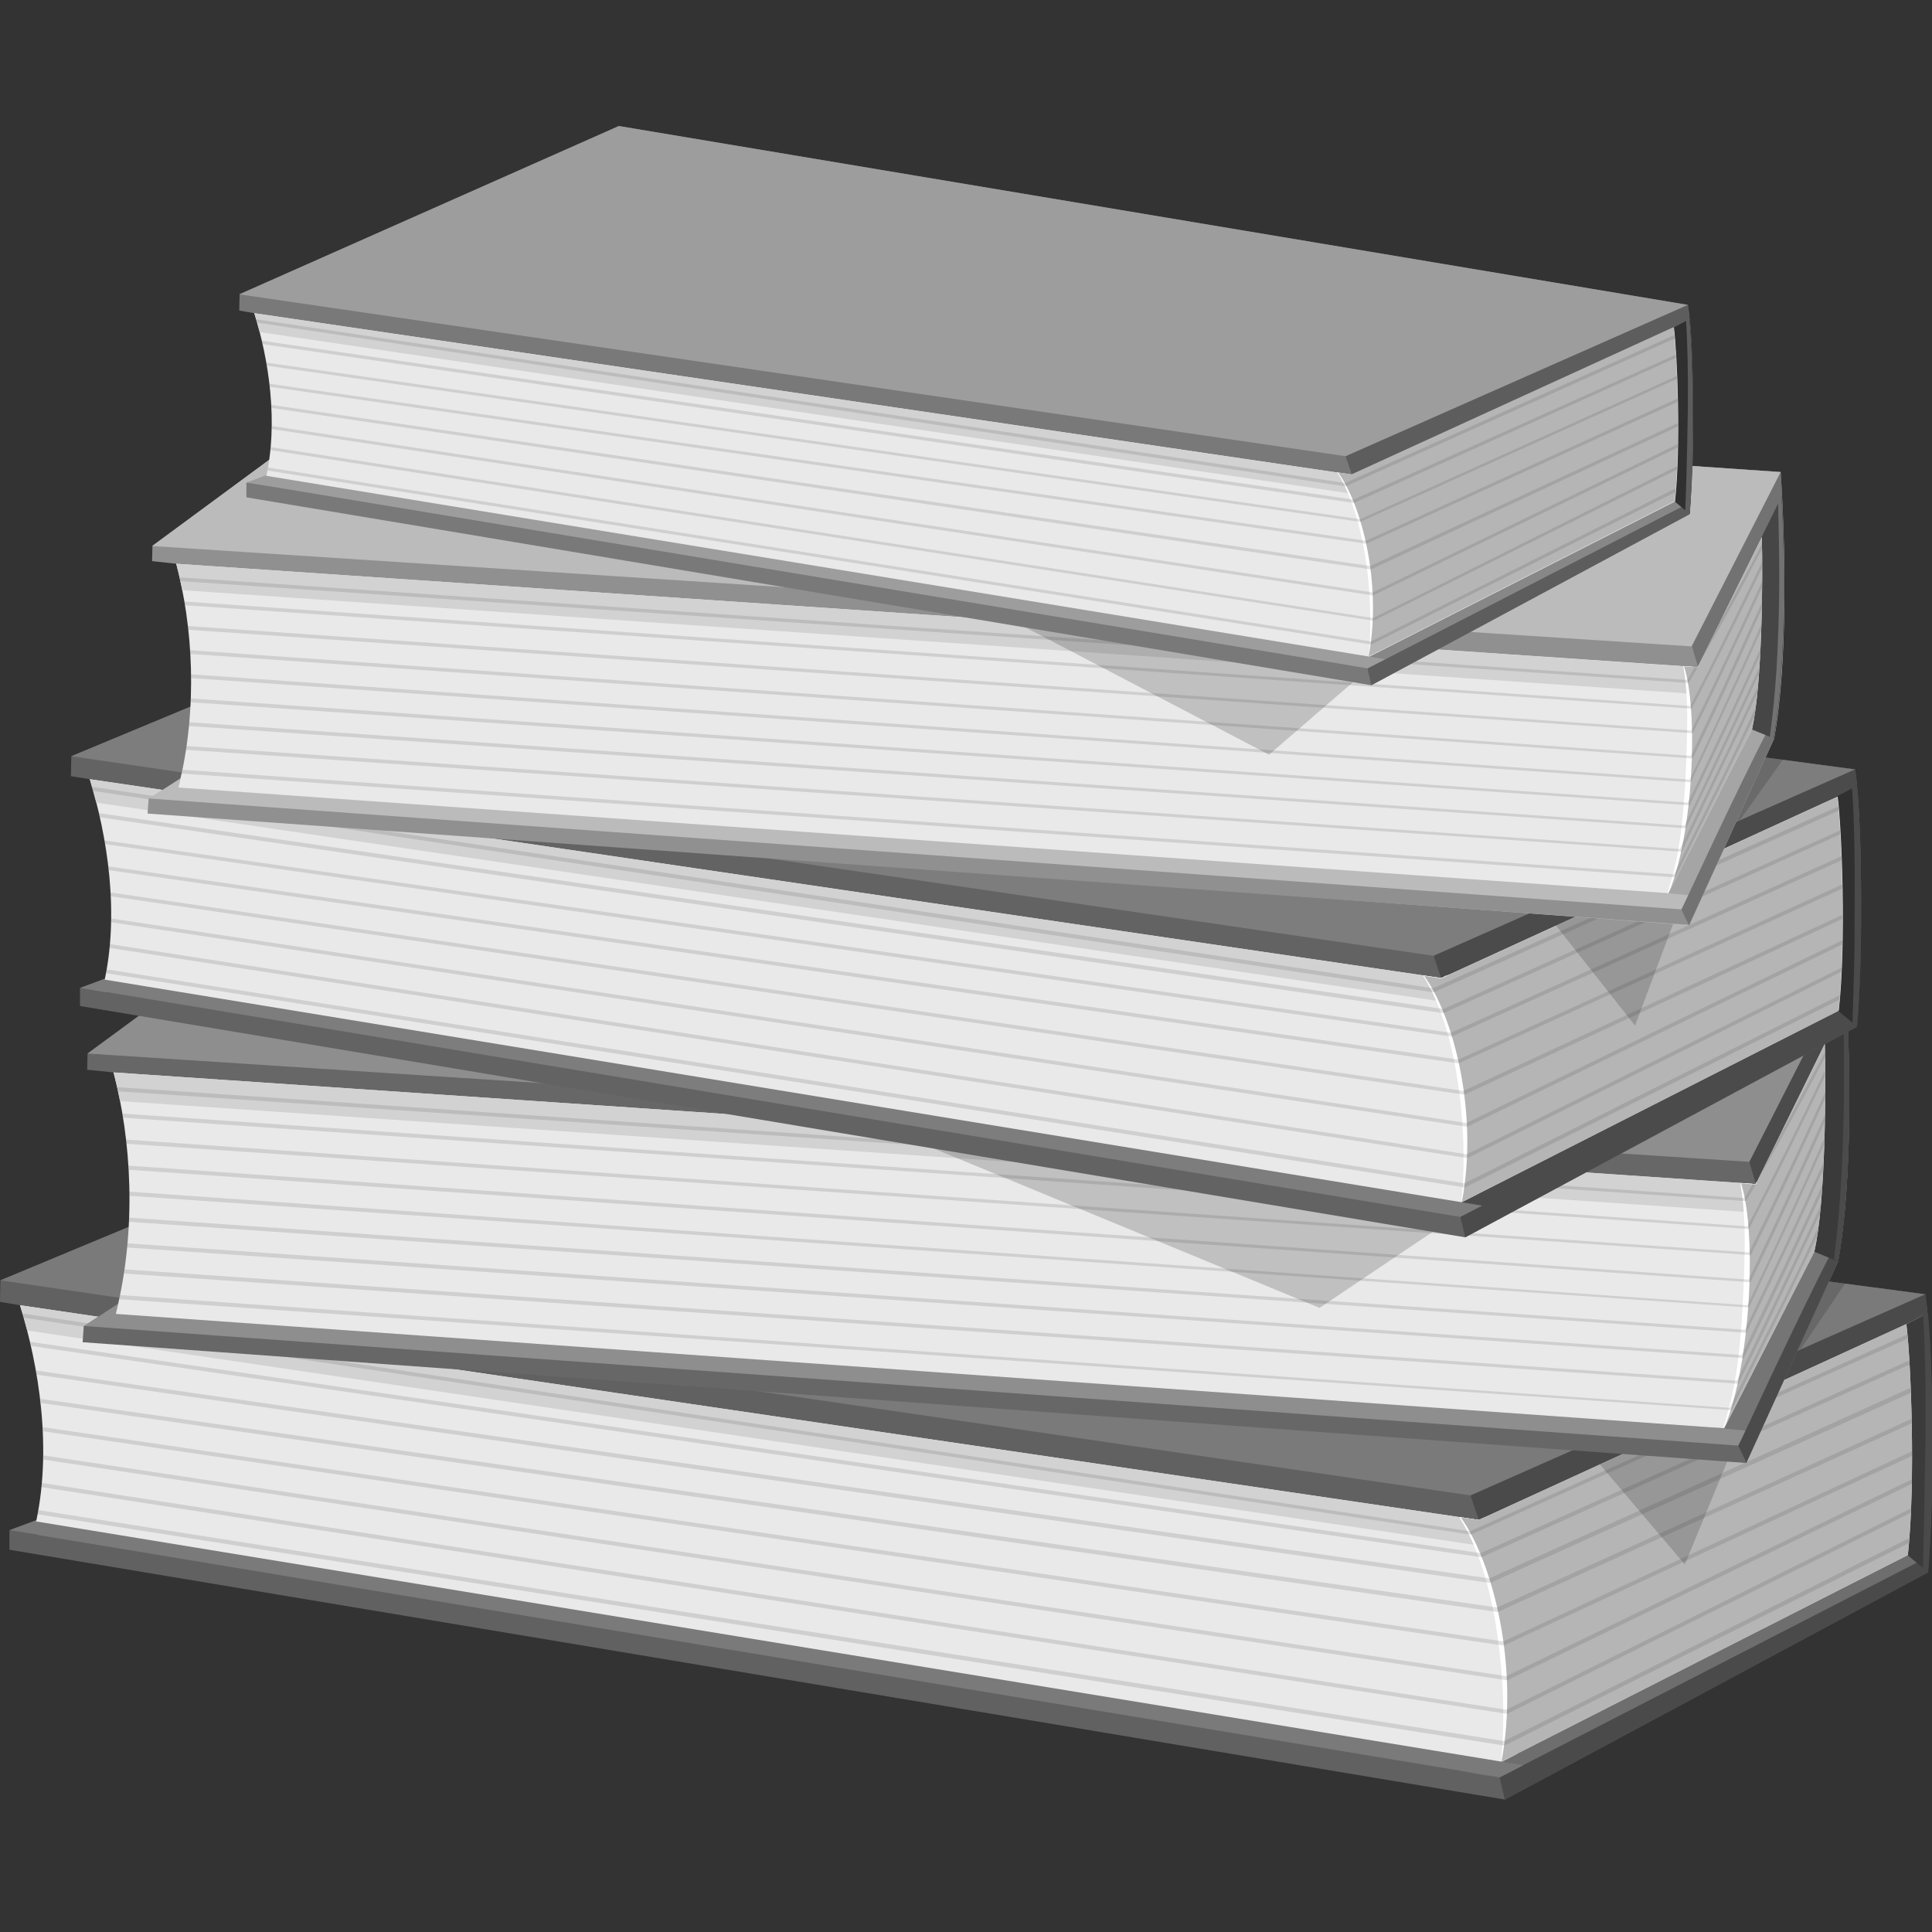 <?xml version="1.0" encoding="UTF-8"?> <svg xmlns="http://www.w3.org/2000/svg" xmlns:xlink="http://www.w3.org/1999/xlink" version="1.1" id="Layer_1" x="0px" y="0px" viewBox="0 0 512 512" xml:space="preserve"><rect x="0" y="0" width="512" height="512" fill="#333333" stroke="none"/> <g id="XMLID_236_"> <path id="XMLID_260_" fill="#7A7A7A" d="M2.5,405.5l10.2-3.8l-1.4,7.1L2.5,405.5z"></path> <path id="XMLID_259_" fill="#616161" d="M5.3,345.9L0,345l0.1-5.7l116.8-48.6L510.2,343c0,0,1.6,8,1.8,35.9 c0.1,25.7-1.1,37.8-1.1,37.8l-112.1,60.2L2.5,410.7l0-5.2l7.6,1.2C13.3,389.2,11.6,362.6,5.3,345.9z"></path> <path id="XMLID_258_" fill="#4A4A4A" d="M471.9,338.1l38.3,4.9c0,0,1.6,8,1.8,35.9c0.1,25.7-1.1,37.8-1.1,37.8l-112.1,60.2 l-1.4-5.9l-5.5-68.2l-2.2-6.5l68.9-54.1L471.9,338.1z"></path> <path id="XMLID_257_" fill="#6E6E6E" d="M510.8,347.9c0.5,5.1,1.1,14.6,1.2,30.9c0.1,11.3-0.1,20-0.4,26.2 c-0.9,5.5-2.6,8.6-2.6,8.6L397.4,471l-4.7-0.6l-5.9-1.2l4.4-9.2l110.8-107.4L510.8,347.9z"></path> <path id="XMLID_256_" fill="#3B3B3B" d="M511.6,405c-0.3,7.1-0.7,10.9-0.7,11.6l-8.3-6.9l-8.8-30.7l3.6-21.8l4.8-4.6l8.7-4.6 c0.5,5.1,1.1,14.6,1.2,30.9C512.1,390.2,511.8,398.9,511.6,405z"></path> <path id="XMLID_255_" fill="#7A7A7A" d="M0.1,339.3l116.8-48.6L510.2,343l-120.5,53.3L0.1,339.3z"></path> <path id="XMLID_254_" fill="#E9E9E9" d="M9.2,404.9c4.9-20.6,1-43.2-3.9-59l386.6,56.9l113.3-51.9c1.2,9.1,2.5,41.9,0.4,61.2 L393,469.3L9.2,404.9z"></path> <path id="XMLID_253_" fill="#D2D2D2" d="M7.2,352.6c-0.6-2.3-1.2-4.6-1.9-6.7l386.6,56.9l2.3-1c-0.3,4.4-0.7,8-0.7,8L7.2,352.6z"></path> <path id="XMLID_252_" fill="#FFFFFF" d="M386.7,402l5.2,0.8l1.6-0.7c4.8,3,10.3,7.8,11.4,11.1c2.2,6.6,6.4,34.2,4.3,39.1 c-1.5,3.3-5,9.1-7.2,12.5l-4.2,2.2c0.2-1.9,1.5-14.6-0.6-30.9C395.7,424.2,392.8,411.7,386.7,402z"></path> <path id="XMLID_251_" fill="#B5B5B5" d="M397.9,466.9c4.8-25.6-2.4-53.2-10.8-64.8l4.8,0.7l113.3-51.9c1.2,9.1,2.5,41.9,0.4,61.2 L397.9,466.9z"></path> <g id="XMLID_242_" opacity="0.15"> <path id="XMLID_250_" fill="#3D3D3D" d="M505.5,353.6c0,0.4,0.1,0.7,0.1,1.1l-115.8,52L6.3,349.2c-0.1-0.4-0.2-0.8-0.3-1.1 l383.6,57.7L505.5,353.6z"></path> <path id="XMLID_249_" fill="#3D3D3D" d="M506.1,361.6l-113.5,51.1l-384.3-56c-0.1-0.4-0.2-0.8-0.3-1.1l384.4,56L506,360.5 C506,360.9,506,361.3,506.1,361.6z"></path> <path id="XMLID_248_" fill="#3D3D3D" d="M506.4,369.1l-111.5,50.4L9.7,364.3c-0.1-0.4-0.1-0.8-0.2-1.1l385.2,55.1l111.6-50.5 C506.4,368.2,506.4,368.7,506.4,369.1z"></path> <path id="XMLID_247_" fill="#3D3D3D" d="M506.6,376c0,0.4,0,0.8,0,1.2l-109.7,50L10.8,371.8c0-0.4-0.1-0.7-0.1-1.1L396.8,426 L506.6,376z"></path> <path id="XMLID_246_" fill="#3D3D3D" d="M506.7,384.6c0,0.4,0,0.8,0,1.2l-108.2,50.3L11.4,379.3c0-0.4,0-0.7-0.1-1.1L398.4,435 L506.7,384.6z"></path> <path id="XMLID_245_" fill="#3D3D3D" d="M506.7,392c0,0.4,0,0.8,0,1.2l-107.3,52.1L11.5,386.8c0-0.4,0-0.7,0-1.1l387.7,58.5 L506.7,392z"></path> <path id="XMLID_244_" fill="#3D3D3D" d="M506.5,399.7c0,0.4,0,0.8-0.1,1.2l-107,53.3L11,394.1c0-0.4,0.1-0.7,0.1-1.1l388.1,60.1 L506.5,399.7z"></path> <path id="XMLID_243_" fill="#3D3D3D" d="M506,407.6c0,0.4-0.1,0.8-0.1,1.3l-107.2,53.7L10,401.3c0.1-0.4,0.1-0.7,0.2-1.1 l388.4,61.2L506,407.6z"></path> </g> <path id="XMLID_241_" fill="#4A4A4A" d="M509.6,415.9c0.1-3,0.4-16.8,0.7-36.8c0.1-12.2-0.2-23.5-0.7-31.3l1.3,0.1 c0.5,5.1,1.1,14.6,1.2,30.9c0.1,11.3-0.1,20-0.4,26.2c-0.3,7.1-0.7,10.9-0.7,11.6L509.6,415.9z"></path> <path id="XMLID_240_" fill="#7A7A7A" d="M9.6,403.2l394.1,64.6l-6.2,3.2L10.1,406.8l-2-1.6L9.6,403.2z"></path> <g id="XMLID_237_" opacity="0.2"> <path id="XMLID_239_" fill="#202020" d="M478.2,338.7l10.8,1.4l-11.7,17.3l-10.4,4.6l-1.3,0.3L478.2,338.7z"></path> <path id="XMLID_238_" fill="#202020" d="M449,376.6l11.3,4.5l-13.8,33.5L424,388.1L449,376.6z"></path> </g> </g> <g id="XMLID_207_"> <path id="XMLID_235_" fill="#676767" d="M30.1,284.2l-7-0.7l0.1-4.3l66.1-48.6L489,258c0,0,3.4,47.4-1.9,76.2l-24.3,53.4 L22.4,354.9l-0.1-3.5l9-5.9c4.2-8.5,5.1-20.4,4.8-33.3C35.8,302.4,34.3,290.8,30.1,284.2z"></path> <path id="XMLID_234_" fill="#4B4B4B" d="M479.9,257.4l9.1,0.6c0,0,0.9,12.1,1,27.7c-5,6.5-15.8,19.2-24.7,28.1l-1.7-5.9l-2.1-18.9 C461.5,289,472.7,269.1,479.9,257.4z"></path> <path id="XMLID_233_" fill="#8E8E8E" d="M470.9,369.7l-8.2,17.9L22.4,354.9l-0.1-3.5l9-5.9l2.3-9L470.9,369.7z"></path> <path id="XMLID_232_" fill="#757575" d="M489.4,264.9c0.7,13.9,1.8,47-2.3,69.4l-9.2,20.2l-14.6,24.7l-9.5-0.9l-1.7-5.3l1.3-6.5 l6.7-26.7l19.8-55l3.8-7.9L489.4,264.9z"></path> <path id="XMLID_231_" fill="#676767" d="M487.8,330.2c-0.2,1.4-0.4,2.8-0.7,4.1l-24.3,53.4L21.9,355.7l0.3-4.3l438.4,31.7 C460.7,383.2,480.8,343.2,487.8,330.2z"></path> <path id="XMLID_230_" fill="#4B4B4B" d="M462.8,387.6l-2.1-4.4c0,0,16.5-35.7,24.7-51.4c0.7-1.4,1.8-0.5,2.4-1.6 c-0.2,1.4-0.4,2.8-0.7,4.1L462.8,387.6z"></path> <path id="XMLID_229_" fill="#3A3A3A" d="M487.1,334.3l-9.5-3.9l-12.3-16.6l24.1-49c0.5,10.2,1.2,30.2,0,48.8 C488.9,321,488.2,328.1,487.1,334.3z"></path> <path id="XMLID_228_" fill="#8E8E8E" d="M489,258l-25.4,49.9L23.2,279.2l66.1-48.6L489,258z"></path> <path id="XMLID_227_" fill="#E9E9E9" d="M456.9,378.5L30.7,348.2c5.7-23,4-46.5-0.6-64l435.2,29.6l18.3-37.2 c0.3,12.2,0.2,42.1-2.8,55.1L456.9,378.5z"></path> <path id="XMLID_226_" fill="#D2D2D2" d="M31.8,291.8c-0.5-2.6-1.1-5.2-1.7-7.6l434.3,29.5l0.1,7.6L31.8,291.8z"></path> <path id="XMLID_225_" fill="#FFFFFF" d="M471.8,349.3l-14.9,29.1c-0.1,0-0.2,0-0.2,0c2.1-7.4,4.3-13.7,5.3-35.9 c0.7-15.4,0.4-21.8-0.8-29l4,0.3l0.3-0.6c0.4,0.7,0.8,1.6,1.1,2.6C468.1,320,470.9,335.8,471.8,349.3z"></path> <path id="XMLID_224_" fill="#B5B5B5" d="M461.4,313.6l3.9,0.3l18.3-37.2c0.3,12.2,0.2,42.1-2.8,55.1l-23.9,46.8 C463.9,362,465.7,327,461.4,313.6z"></path> <g id="XMLID_212_" opacity="0.15"> <path id="XMLID_221_" fill="#3D3D3D" d="M483.7,278.7c0,0.5,0,0.9,0,1.4c-3.5,6.5-6.9,13-10.5,19.5c-2.5,4.5-4.9,8.9-7.5,13.3 l5.7-11.5c0.4-0.7,0.8-1.4,1.2-2.1C476.3,292.5,480,285.6,483.7,278.7z M31.3,289.2c-0.1-0.4-0.2-0.7-0.2-1.1 c58.7,4,420.9,28.7,431.2,29.4c0.7-1.2,1.5-2.5,2.2-3.7l0.8,0.1c-0.8,1.4-1.6,2.8-2.5,4.2l-0.1,0.2L31.3,289.2z"></path> <path id="XMLID_220_" fill="#3D3D3D" d="M32.6,296.2c-0.1-0.4-0.1-0.7-0.2-1.1c64,4.4,430.7,29.9,430.7,29.9 c3.4-6.5,6.7-13.1,10-19.7c3.6-7.2,7.1-14.4,10.5-21.6c0,0.5,0,1.1,0,1.6c-3.3,6.8-6.6,13.6-9.9,20.3c-3.3,6.7-6.7,13.3-10.1,19.9 l-0.1,0.2L32.6,296.2z"></path> <path id="XMLID_219_" fill="#3D3D3D" d="M33.5,303.1c0-0.4-0.1-0.7-0.1-1.1c66.9,4.7,430.1,29.9,430.1,29.9 c4.1-8.2,8.1-16.6,12.1-25c2.8-5.9,5.5-11.8,8.2-17.7c0,0.6,0,1.1,0,1.7c-2.5,5.4-5,10.9-7.5,16.3c-4,8.5-8,16.9-12.2,25.2 l-0.1,0.2L33.5,303.1z"></path> <path id="XMLID_218_" fill="#3D3D3D" d="M34.1,310c0-0.4,0-0.7-0.1-1.1c68.7,4.8,429.4,30.2,429.4,30.2c4.1-8.6,8.2-17.3,12.2-26 c2.7-5.9,5.4-11.8,8.1-17.8c0,0.6,0,1.2,0,1.8c-2.4,5.4-4.9,10.9-7.4,16.3c-4,8.8-8.1,17.5-12.3,26.2l-0.1,0.2L34.1,310z"></path> <path id="XMLID_217_" fill="#3D3D3D" d="M34.3,316.9c0-0.4,0-0.7,0-1.1c68.5,4.8,418.1,29.4,428.8,30.1c4-8.4,8-16.9,11.9-25.5 c2.9-6.2,5.7-12.5,8.5-18.8c0,0.6,0,1.2-0.1,1.8c-2.6,5.8-5.2,11.5-7.8,17.2c-4,8.6-8,17.2-12,25.7l-0.1,0.2L34.3,316.9z"></path> <path id="XMLID_216_" fill="#3D3D3D" d="M34.2,323.8c0-0.4,0-0.7,0-1.1c0,0,0,0,0,0c69.4,4.8,428.2,29.7,428.2,29.7 c4.1-8.6,8.3-17.2,12.4-26c2.8-6,5.6-12.1,8.4-18.2c0,0.6-0.1,1.3-0.1,1.9c-2.6,5.6-5.1,11.2-7.7,16.7 c-4.1,8.8-8.3,17.5-12.5,26.2l-0.1,0.2L34.2,323.8z"></path> <path id="XMLID_215_" fill="#3D3D3D" d="M33.7,330.6c0-0.4,0.1-0.7,0.1-1.1l427.8,29.6c4.9-10.3,9.9-20.6,14.8-31.1 c2.2-4.7,4.4-9.4,6.6-14.1c0,0.7-0.1,1.3-0.1,2c-1.9,4.2-3.9,8.3-5.8,12.5c-4.9,10.6-9.9,21-14.9,31.3l-0.1,0.2L33.7,330.6z"></path> <path id="XMLID_214_" fill="#3D3D3D" d="M32.8,337.5c0.1-0.4,0.1-0.7,0.2-1.1l427.3,29.5c5-10.4,10-20.7,15-31.2 c2.4-5,4.8-10.1,7.2-15.2c-0.1,0.7-0.1,1.4-0.2,2.1c-2.1,4.5-4.2,9-6.4,13.5c-5,10.6-10,21-15.1,31.4l-0.1,0.2L32.8,337.5z"></path> <path id="XMLID_213_" fill="#3D3D3D" d="M31.6,344.3c0.1-0.4,0.1-0.7,0.2-1.1c62.4,4.4,415.9,29.2,426.6,29.9 c6.3-13.1,12.4-24.6,18.5-37.3c1.6-3.4,3.3-6.9,4.9-10.6c-0.1,0.8-0.2,1.7-0.3,2.4c-1.3,2.9-2.6,5.7-4,8.4 c-6.1,12.8-12.2,24.4-18.5,37.5l-0.1,0.2L31.6,344.3z"></path> </g> <path id="XMLID_209_" fill="#202020" fill-opacity="0.2" d="M392.7,317.7l-43,28.9l-123.7-51.1L392.7,317.7z"></path> <path id="XMLID_208_" fill="#4B4B4B" d="M486,333.8c0.2-2,1.8-12.6,2.4-31.4c0.5-15.6,0.2-30.5,0.1-35.8l0.9-1.8 c0.5,10.2,1.2,30.2,0,48.8c-0.5,7.3-1.2,14.4-2.3,20.6L486,333.8z"></path> </g> <g id="XMLID_183_"> <path id="XMLID_206_" fill="#7D7D7D" d="M21.2,261.8l9.4-3.5l-1.3,6.6L21.2,261.8z"></path> <path id="XMLID_205_" fill="#636363" d="M23.8,206.5l-5-0.8l0.1-5.3l108.2-45l364.5,48.5c0,0,1.5,7.4,1.6,33.2 c0.1,23.8-1.1,35-1.1,35l-103.8,55.8L21.2,266.6l0-4.8l7,1.2C31.2,246.6,29.6,222,23.8,206.5z"></path> <path id="XMLID_204_" fill="#4B4B4B" d="M456.1,199.3l35.5,4.6c0,0,1.5,7.4,1.6,33.2c0.1,23.8-1.1,35-1.1,35l-103.8,55.8l-1.3-5.5 l-5.1-63.2l-2-6l63.9-50.2L456.1,199.3z"></path> <path id="XMLID_203_" fill="#303030" d="M492.8,261.3c-0.3,6.6-0.6,10.1-0.7,10.7l-7.7-6.4l-8.2-28.5l3.3-20.2l4.4-4.3l8.1-4.3 c0.4,4.7,1,13.5,1.1,28.7C493.2,247.5,493,255.6,492.8,261.3z"></path> <path id="XMLID_202_" fill="#7D7D7D" d="M18.9,200.4l108.2-45l364.5,48.5l-111.7,49.4L18.9,200.4z"></path> <path id="XMLID_201_" fill="#E9E9E9" d="M27.4,261.2c4.5-19.1,0.9-40-3.6-54.7l358.2,52.7l105-48.1c1.1,8.4,2.3,38.8,0.3,56.7 l-104.3,53L27.4,261.2z"></path> <path id="XMLID_200_" fill="#D2D2D2" d="M25.5,212.7c-0.6-2.2-1.1-4.2-1.7-6.2l358.2,52.7l2.1-1c-0.3,4-0.7,7.4-0.7,7.4L25.5,212.7 z"></path> <path id="XMLID_199_" fill="#FFFFFF" d="M377.1,258.5l4.8,0.7l1.4-0.7c4.5,2.8,9.6,7.3,10.6,10.3c2,6.1,6,31.7,4,36.2 c-1.4,3.1-4.7,8.5-6.7,11.6l-3.9,2c0.2-1.8,1.4-13.5-0.5-28.6C385.4,279.1,382.7,267.4,377.1,258.5z"></path> <path id="XMLID_198_" fill="#B5B5B5" d="M387.4,318.6c4.5-23.7-2.2-49.3-10-60l4.5,0.7l105-48.1c1.1,8.4,2.3,38.8,0.3,56.7 L387.4,318.6z"></path> <g id="XMLID_189_" opacity="0.15"> <path id="XMLID_197_" fill="#3D3D3D" d="M487.2,213.7c0,0.3,0.1,0.7,0.1,1.1L379.9,263L24.7,209.6c-0.1-0.4-0.2-0.7-0.3-1.1 l355.4,53.4L487.2,213.7z"></path> <path id="XMLID_196_" fill="#3D3D3D" d="M487.7,221.1l-105.2,47.4L26.5,216.6c-0.1-0.4-0.2-0.7-0.2-1.1l356.2,51.9l105.3-47.4 C487.7,220.4,487.7,220.8,487.7,221.1z"></path> <path id="XMLID_195_" fill="#3D3D3D" d="M488,228l-103.3,46.7l-356.9-51c-0.1-0.3-0.1-0.7-0.2-1l356.9,51L488,226.9 C488,227.2,488,227.6,488,228z"></path> <path id="XMLID_194_" fill="#3D3D3D" d="M488.2,234.4c0,0.4,0,0.7,0,1.1l-101.6,46.3L28.8,230.6c0-0.3-0.1-0.7-0.1-1l357.8,51.2 L488.2,234.4z"></path> <path id="XMLID_193_" fill="#3D3D3D" d="M488.3,242.4c0,0.4,0,0.7,0,1.1l-100.2,46.6L29.3,237.5c0-0.3,0-0.7-0.1-1l358.6,52.6 L488.3,242.4z"></path> <path id="XMLID_192_" fill="#3D3D3D" d="M488.2,249.2c0,0.4,0,0.8,0,1.1l-99.4,48.3L29.4,244.4c0-0.3,0-0.7,0-1l359.2,54.2 L488.2,249.2z"></path> <path id="XMLID_191_" fill="#3D3D3D" d="M488.1,256.4c0,0.4,0,0.8-0.1,1.1l-99.1,49.4L29,251.2c0-0.3,0.1-0.7,0.1-1l359.6,55.7 L488.1,256.4z"></path> <path id="XMLID_190_" fill="#3D3D3D" d="M487.6,263.7c0,0.4-0.1,0.8-0.1,1.2l-99.3,49.8L28.1,257.9c0.1-0.3,0.1-0.7,0.2-1 l359.8,56.7L487.6,263.7z"></path> </g> <path id="XMLID_188_" fill="#4B4B4B" d="M490.9,271.4c0.1-1.9,0.2-6.1,0.4-12.8c0.2-6.2,0.2-13,0.2-21.4 c0.1-11.2-0.2-21.4-0.7-28.6l1.3-0.2c0.4,4.7,1,13.5,1.1,28.7c0.1,10.5-0.1,18.5-0.4,24.2c-0.3,6.6-0.6,10.1-0.7,10.7L490.9,271.4z "></path> <path id="XMLID_187_" fill="#7D7D7D" d="M27.7,259.6l365.1,59.9l-5.8,3L28.2,262.9l-1.8-1.4L27.7,259.6z"></path> <g id="XMLID_184_" opacity="0.2"> <path id="XMLID_186_" fill="#202020" d="M463.8,200.1l8.7,1.2l-11.3,15.9l-1.6,0.7L463.8,200.1z"></path> <path id="XMLID_185_" fill="#202020" d="M433.9,235.4l10.9,5.7l-11.5,30.7l-21-26.6L433.9,235.4z"></path> </g> </g> <g id="XMLID_153_"> <path id="XMLID_182_" fill="#909090" d="M46.7,149.4l-6.4-0.7l0.1-4l61.2-45.1l370.3,25.5c0,0,3.1,43.9-1.7,70.6l-22.5,49.4 l-408-30.3l-0.1-3.2l8.4-5.4c3.9-7.9,4.7-18.9,4.4-30.8C52,166.2,50.6,155.5,46.7,149.4z"></path> <path id="XMLID_181_" fill="#727272" d="M463.4,124.5l8.5,0.6c0,0,0.8,11.2,1,25.7c-4.6,6-14.7,17.8-22.9,26l-1.6-5.5l-2-17.5 C446.4,153.8,456.8,135.4,463.4,124.5z"></path> <path id="XMLID_180_" fill="#BBBBBB" d="M455.1,228.6l-7.6,16.6l-408-30.3l-0.1-3.2l8.4-5.4l2.2-8.3L455.1,228.6z"></path> <path id="XMLID_179_" fill="#A5A5A5" d="M472.2,131.4c0.7,12.8,1.7,43.5-2.1,64.3l-8.5,18.7L448,237.3l-8.8-0.9l-1.6-4.9l1.2-6.1 l6.2-24.7l18.4-51l3.5-7.3L472.2,131.4z"></path> <path id="XMLID_178_" fill="#909090" d="M470.7,191.9c-0.2,1.3-0.4,2.6-0.6,3.8l-22.5,49.4L39.1,215.6l0.3-4l406.2,29.4 C445.6,241.1,464.3,204,470.7,191.9z"></path> <path id="XMLID_177_" fill="#727272" d="M447.6,245.2l-2-4.1c0,0,15.3-33.1,22.9-47.6c0.7-1.3,1.7-0.5,2.2-1.5 c-0.2,1.3-0.4,2.6-0.6,3.8L447.6,245.2z"></path> <path id="XMLID_176_" fill="#464646" d="M470.1,195.7l-8.8-3.6l-11.4-15.3l22.3-45.4c0.5,9.4,1.1,28,0,45.2 C471.8,183.4,471.1,190,470.1,195.7z"></path> <path id="XMLID_175_" fill="#BBBBBB" d="M471.9,125.1l-23.6,46.2l-408-26.6l61.2-45.1L471.9,125.1z"></path> <path id="XMLID_173_" fill="#E9E9E9" d="M442.1,236.7L47.3,208.7c5.3-21.4,3.7-43.1-0.6-59.3l403.2,27.4l17-34.5 c0.3,11.3,0.1,39-2.6,51L442.1,236.7z"></path> <path id="XMLID_172_" fill="#D2D2D2" d="M48.3,156.4c-0.5-2.4-1-4.8-1.6-7l402.4,27.4l0.1,7.1L48.3,156.4z"></path> <path id="XMLID_171_" fill="#FFFFFF" d="M455.9,209.7l-13.8,27c-0.1,0-0.2,0-0.2,0c2-6.8,4-12.7,4.9-33.3 c0.6-14.3,0.4-20.2-0.7-26.9l3.8,0.3l0.3-0.6c0.4,0.6,0.7,1.4,1,2.4C452.6,182.6,455.1,197.2,455.9,209.7z"></path> <path id="XMLID_170_" fill="#B5B5B5" d="M446.3,176.6l3.6,0.2l17-34.5c0.3,11.3,0.1,39-2.6,51l-22.1,43.4 C448.7,221.4,450.2,189,446.3,176.6z"></path> <g id="XMLID_158_" opacity="0.15"> <path id="XMLID_167_" fill="#3D3D3D" d="M466.9,144.3c0,0.4,0,0.9,0,1.3c-3.2,6.1-6.4,12.1-9.7,18c-2.3,4.1-4.6,8.2-6.9,12.3 l5.2-10.6c0.4-0.7,0.7-1.3,1.1-2C460.1,157,463.5,150.7,466.9,144.3z M47.8,154c-0.1-0.3-0.2-0.7-0.2-1 c54.4,3.7,390,26.6,399.5,27.2c0.7-1.1,1.4-2.3,2-3.4l0.8,0.1c-0.8,1.3-1.5,2.6-2.3,3.9l-0.1,0.2L47.8,154z"></path> <path id="XMLID_166_" fill="#3D3D3D" d="M49,160.4c-0.1-0.3-0.1-0.7-0.2-1c59.3,4.1,399.1,27.7,399.1,27.7 c3.2-6,6.3-12.1,9.3-18.2c3.3-6.6,6.5-13.3,9.8-20c0,0.5,0,1,0,1.5c-3,6.3-6.1,12.6-9.2,18.8c-3.1,6.2-6.2,12.3-9.4,18.4l-0.1,0.2 L49,160.4z"></path> <path id="XMLID_165_" fill="#3D3D3D" d="M49.9,166.9c0-0.3-0.1-0.7-0.1-1c62,4.3,398.4,27.7,398.4,27.7 c3.8-7.6,7.5-15.4,11.2-23.2c2.6-5.5,5.1-10.9,7.6-16.4c0,0.5,0,1.1,0,1.6c-2.3,5-4.6,10.1-7,15.1c-3.7,7.9-7.4,15.7-11.3,23.4 l-0.1,0.2L49.9,166.9z"></path> <path id="XMLID_164_" fill="#3D3D3D" d="M50.4,173.3c0-0.3,0-0.7-0.1-1c63.6,4.5,397.8,28,397.8,28c3.8-8,7.6-16,11.3-24.1 c2.5-5.5,5-11,7.5-16.5c0,0.5,0,1.1,0,1.7c-2.3,5-4.5,10.1-6.8,15.1c-3.7,8.1-7.5,16.2-11.4,24.3l-0.1,0.2L50.4,173.3z"></path> <path id="XMLID_163_" fill="#3D3D3D" d="M50.6,179.7c0-0.3,0-0.7,0-1c63.4,4.5,387.3,27.2,397.2,27.9c3.7-7.8,7.4-15.7,11-23.6 c2.7-5.8,5.3-11.5,7.9-17.4c0,0.6,0,1.1-0.1,1.7c-2.4,5.4-4.8,10.7-7.3,16c-3.7,8-7.4,15.9-11.1,23.8l-0.1,0.2L50.6,179.7z"></path> <path id="XMLID_162_" fill="#3D3D3D" d="M50.5,186.1c0-0.3,0-0.7,0-1c0,0,0,0,0,0c64.3,4.5,396.8,27.6,396.8,27.6 c3.8-7.9,7.6-15.9,11.5-24.1c2.6-5.6,5.2-11.2,7.8-16.9c0,0.6-0.1,1.2-0.1,1.8c-2.4,5.2-4.7,10.3-7.1,15.4 c-3.8,8.2-7.7,16.3-11.5,24.3l-0.1,0.2L50.5,186.1z"></path> <path id="XMLID_161_" fill="#3D3D3D" d="M50,192.4c0-0.3,0.1-0.7,0.1-1l396.3,27.4c4.6-9.5,9.1-19.1,13.7-28.8 c2-4.3,4.1-8.7,6.1-13.1c0,0.6-0.1,1.2-0.1,1.8c-1.8,3.9-3.6,7.7-5.4,11.6c-4.6,9.8-9.2,19.4-13.8,29l-0.1,0.2L50,192.4z"></path> <path id="XMLID_160_" fill="#3D3D3D" d="M49.2,198.7c0.1-0.3,0.1-0.7,0.1-1l395.9,27.3c4.6-9.6,9.2-19.2,13.9-28.9 c2.2-4.7,4.4-9.4,6.7-14.1c-0.1,0.6-0.1,1.3-0.2,1.9c-2,4.2-3.9,8.4-5.9,12.5c-4.7,9.8-9.3,19.4-13.9,29.1l-0.1,0.2L49.2,198.7z"></path> <path id="XMLID_159_" fill="#3D3D3D" d="M48.1,205c0.1-0.3,0.1-0.7,0.2-1c57.8,4.1,385.4,27,395.3,27.7 c5.9-12.1,11.5-22.8,17.1-34.5c1.5-3.2,3-6.4,4.6-9.8c-0.1,0.8-0.2,1.5-0.3,2.3c-1.2,2.7-2.5,5.3-3.7,7.8 c-5.7,11.8-11.3,22.6-17.2,34.8l-0.1,0.2L48.1,205z"></path> </g> <path id="XMLID_155_" fill="#202020" fill-opacity="0.2" d="M361.3,170.8l5.7,2.7L336.3,200l-67.9-35.5L361.3,170.8z"></path> <path id="XMLID_154_" fill="#727272" d="M469,195.4c0.2-1.8,1.8-11.8,2.3-29.1c0.5-14.5,0-28.6-0.1-33.5l0.9-1.4 c0.5,9.4,1.1,28,0,45.2c-0.4,6.8-1.1,13.3-2.1,19.1L469,195.4z"></path> </g> <g id="XMLID_122_"> <path id="XMLID_152_" fill="#9D9D9D" d="M65.3,127.9l7.7-2.9l-1.1,5.3L65.3,127.9z"></path> <path id="XMLID_151_" fill="#797979" d="M67.4,83l-4-0.7l0.1-4.3L164,33.4l283.3,47.4c0,0,1.2,6,1.3,27c0.1,19.3-0.9,28.5-0.9,28.5 l-84.3,45.3L65.3,131.8l0-3.9l5.7,0.9C73.4,115.5,72.1,95.6,67.4,83z"></path> <path id="XMLID_150_" fill="#5D5D5D" d="M418.5,77.1l28.8,3.7c0,0,1.2,6,1.3,27c0.1,19.3-0.9,28.5-0.9,28.5l-84.3,45.3l-1-4.4 l-4.1-51.3l-1.7-4.9l51.9-40.7L418.5,77.1z"></path> <path id="XMLID_149_" fill="#878787" d="M447.8,84.5c0.4,3.8,0.8,11,0.9,23.3c0,8.5-0.1,15-0.3,19.7c-0.7,4.2-1.9,6.4-1.9,6.4 l-84,43.2l-3.5-0.5l-4.4-0.9l3.3-7L441.2,88L447.8,84.5z"></path> <path id="XMLID_148_" fill="#303030" d="M448.3,127.5c-0.2,5.4-0.5,8.2-0.5,8.7l-6.3-5.2l-6.6-23.1l2.7-16.4l3.6-3.5l6.6-3.5 c0.4,3.8,0.8,11,0.9,23.3C448.7,116.3,448.5,122.8,448.3,127.5z"></path> <path id="XMLID_147_" fill="#9D9D9D" d="M63.4,78L164,33.4l283.3,47.4l-90.7,40.1L63.4,78z"></path> <path id="XMLID_146_" fill="#E9E9E9" d="M70.3,127.4c3.7-15.5,0.8-32.5-2.9-44.4l290.9,42.8l85.3-39c0.9,6.8,1.9,31.5,0.3,46.1 l-84.7,43L70.3,127.4z"></path> <path id="XMLID_145_" fill="#D2D2D2" d="M68.8,88c-0.5-1.8-0.9-3.4-1.4-5l290.9,42.8l1.7-0.8c-0.2,3.3-0.6,6-0.6,6L68.8,88z"></path> <path id="XMLID_144_" fill="#FFFFFF" d="M354.4,125.2l3.9,0.6l1.2-0.5c3.6,2.3,7.8,5.9,8.6,8.3c1.7,5,4.8,25.7,3.2,29.4 c-1.1,2.5-3.8,6.9-5.4,9.4l-3.2,1.6c0.2-1.5,1.1-11-0.4-23.2C361.1,141.9,358.9,132.5,354.4,125.2z"></path> <path id="XMLID_143_" fill="#B5B5B5" d="M362.7,174c3.6-19.3-1.8-40.1-8.1-48.8l3.6,0.5l85.3-39c0.9,6.8,1.9,31.5,0.3,46.1 L362.7,174z"></path> <g id="XMLID_130_" opacity="0.15"> <path id="XMLID_142_" fill="#3D3D3D" d="M443.7,88.8c0,0.3,0.1,0.6,0.1,0.9l-87.2,39.2L68.1,85.5c-0.1-0.3-0.2-0.6-0.2-0.9 L356.5,128L443.7,88.8z"></path> <path id="XMLID_141_" fill="#3D3D3D" d="M444.2,94.8l-85.4,38.5L69.6,91.2c-0.1-0.3-0.1-0.6-0.2-0.9l289.3,42.1L444.1,94 C444.1,94.3,444.2,94.5,444.2,94.8z"></path> <path id="XMLID_140_" fill="#3D3D3D" d="M444.4,100.4l-83.9,37.9L70.7,96.9c0-0.3-0.1-0.6-0.1-0.8l289.9,41.5l84-38 C444.4,99.8,444.4,100.1,444.4,100.4z"></path> <path id="XMLID_139_" fill="#3D3D3D" d="M444.6,105.6c0,0.3,0,0.6,0,0.9l-82.5,37.6L71.5,102.5c0-0.3-0.1-0.6-0.1-0.8l290.6,41.6 L444.6,105.6z"></path> <path id="XMLID_138_" fill="#3D3D3D" d="M444.7,112.1c0,0.3,0,0.6,0,0.9l-81.4,37.9L71.9,108.1c0-0.3,0-0.6,0-0.8L363.1,150 L444.7,112.1z"></path> <path id="XMLID_137_" fill="#3D3D3D" d="M444.6,117.7c0,0.3,0,0.6,0,0.9l-80.7,39.2L72,113.7c0-0.3,0-0.5,0-0.8L363.8,157 L444.6,117.7z"></path> <path id="XMLID_134_" fill="#3D3D3D" d="M444.5,123.5c0,0.3,0,0.6,0,0.9l-80.5,40.1L71.7,119.3c0-0.3,0.1-0.5,0.1-0.8l292.1,45.3 L444.5,123.5z"></path> <path id="XMLID_131_" fill="#3D3D3D" d="M444.1,129.4c0,0.3-0.1,0.6-0.1,1l-80.6,40.4L70.9,124.7c0-0.3,0.1-0.5,0.1-0.8L363.3,170 L444.1,129.4z"></path> </g> <path id="XMLID_129_" fill="#5D5D5D" d="M446.6,135.6c0.1-2.3,0.5-12.8,0.7-27.6c0.1-9.1-0.1-17.4-0.5-23.3l0.9-0.2 c0.4,3.8,0.8,11,0.9,23.3c0,8.5-0.1,15-0.3,19.7c-0.2,5.4-0.5,8.2-0.5,8.7L446.6,135.6z"></path> <path id="XMLID_123_" fill="#9D9D9D" d="M70.6,126.1l296.5,48.6l-4.7,2.4L71,128.8l-1.5-1.2L70.6,126.1z"></path> </g> </svg> 